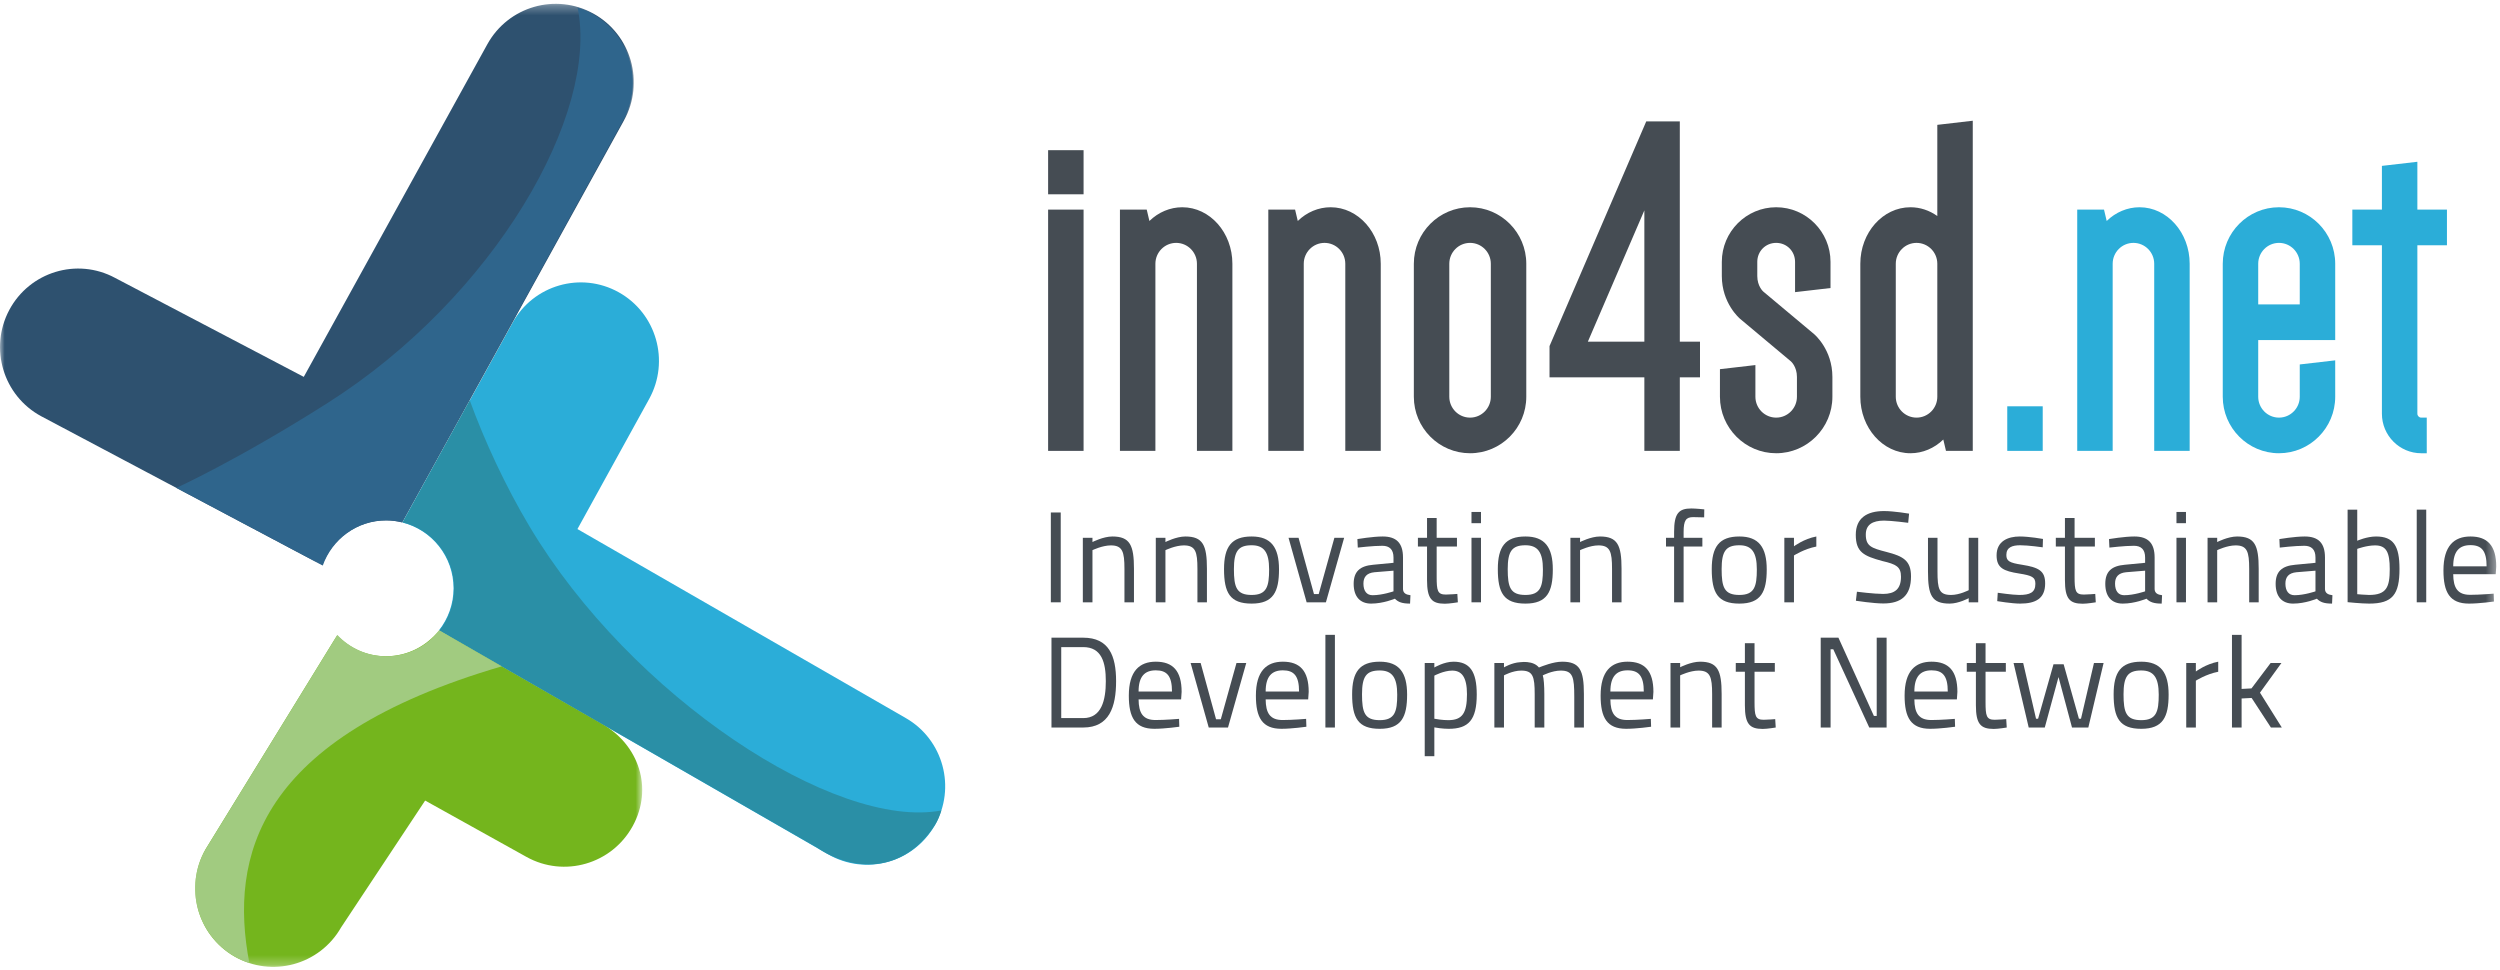 <?xml version="1.0" encoding="UTF-8"?>
<svg width="263px" height="102px" viewBox="0 0 263 102" version="1.1" xmlns="http://www.w3.org/2000/svg" xmlns:xlink="http://www.w3.org/1999/xlink">
    <!-- Generator: sketchtool 51.3 (57544) - http://www.bohemiancoding.com/sketch -->
    <title>26982AA0-31B0-405B-AF0F-FC984810D53D</title>
    <desc>Created with sketchtool.</desc>
    <defs>
        <polygon id="path-1" points="0.148 0.325 47.177 0.325 47.177 35.74 0.148 35.74"></polygon>
        <polygon id="path-3" points="0 0.286 66.676 0.286 66.676 59.354 0 59.354"></polygon>
        <polygon id="path-5" points="0 101.714 262.605 101.714 262.605 0.402 0 0.402"></polygon>
    </defs>
    <g id="Symbols" stroke="none" stroke-width="1" fill="none" fill-rule="evenodd">
        <g id="menu" transform="translate(-81, -29)">
            <g id="Group-70">
                <g transform="translate(81, 29)">
                    <path d="M95.299,75.546 L60.747,55.657 L68.293,41.969 C70.492,37.978 69.055,32.954 65.084,30.744 C61.112,28.533 56.11,29.979 53.911,33.967 L42.337,54.968 C45.423,55.749 47.711,58.547 47.711,61.891 C47.711,63.56 47.137,65.092 46.183,66.308 L87.127,89.878 C89.087,91.006 91.317,91.233 93.34,90.688 C95.38,90.139 97.212,88.804 98.345,86.816 C100.602,82.859 99.238,77.814 95.299,75.546" id="Fill-1" fill="#2BADD8"></path>
                    <g id="Group-5" transform="translate(20.384, 65.974)">
                        <mask id="mask-2" fill="white">
                            <use xlink:href="#path-1"></use>
                        </mask>
                        <g id="Clip-4"></g>
                        <path d="M42.866,10.128 L25.805,0.325 C24.503,1.99 22.484,3.064 20.213,3.064 C18.195,3.064 16.378,2.216 15.083,0.86 L1.236,23.378 C-1.019,27.336 0.345,32.38 4.286,34.648 C6.246,35.776 8.476,36.002 10.498,35.457 C12.538,34.907 14.369,33.571 15.503,31.584 L24.341,18.245 L34.997,24.171 C38.969,26.381 43.972,24.932 46.169,20.944 C48.367,16.953 46.838,12.337 42.866,10.128" id="Fill-3" fill="#74B51D" mask="url(#mask-2)"></path>
                    </g>
                    <g id="Group-8" transform="translate(0, 0.116)">
                        <mask id="mask-4" fill="white">
                            <use xlink:href="#path-3"></use>
                        </mask>
                        <g id="Clip-7"></g>
                        <path d="M62.441,1.323 C58.475,-0.888 53.47,0.552 51.267,4.542 L31.957,39.531 L12.102,29.116 C8.101,26.961 3.118,28.479 0.975,32.497 C-1.168,36.518 0.339,41.522 4.34,43.676 L33.912,59.354 C34.9,56.6 37.516,54.628 40.598,54.628 C41.187,54.628 41.756,54.708 42.304,54.844 L65.644,12.549 C67.845,8.56 66.411,3.536 62.441,1.323" id="Fill-6" fill="#2E516F" mask="url(#mask-4)"></path>
                    </g>
                    <path d="M62.335,1.461 C61.827,1.177 61.3,0.959 60.765,0.793 C63.052,11.974 52.021,31.236 34.49,42.377 C25.019,48.395 18.551,51.326 18.551,51.326 L33.956,59.493 C34.938,56.727 37.56,54.744 40.65,54.744 C41.219,54.744 41.769,54.818 42.299,54.945 L65.539,12.688 C67.74,8.698 66.306,3.674 62.335,1.461" id="Fill-9" fill="#2F658C"></path>
                    <path d="M55.713,55.395 C53.153,51.106 50.975,46.388 49.418,42.12 L42.354,54.959 C45.458,55.727 47.764,58.534 47.764,61.891 C47.764,63.568 47.185,65.107 46.222,66.326 L85.928,89.159 C89.664,91.703 94.989,91.988 98.345,86.816 C98.663,86.327 98.859,85.795 99.032,85.26 C87.867,87.369 66.383,73.267 55.713,55.395" id="Fill-11" fill="#2A8FA6"></path>
                    <path d="M52.783,70.099 L46.223,66.325 C44.92,67.975 42.91,69.038 40.65,69.038 C38.616,69.038 36.786,68.175 35.489,66.799 L21.621,89.352 C19.365,93.31 20.73,98.354 24.67,100.621 C25.175,100.912 25.699,101.138 26.231,101.311 C24.097,90.1 27.057,77.632 52.783,70.099" id="Fill-13" fill="#A1CB80"></path>
                    <mask id="mask-6" fill="white">
                        <use xlink:href="#path-5"></use>
                    </mask>
                    <g id="Clip-16"></g>
                    <polygon id="Fill-15" fill="#454C53" mask="url(#mask-6)" points="110.548 63.363 111.588 63.363 111.588 53.913 110.548 53.913"></polygon>
                    <path d="M113.914,63.363 L113.914,56.574 L114.927,56.574 L114.927,57.022 C114.927,57.022 116.062,56.438 117.022,56.438 C118.873,56.438 119.293,57.361 119.293,59.833 L119.293,63.363 L118.292,63.363 L118.292,59.846 C118.292,58.04 118.089,57.375 116.86,57.375 C115.968,57.375 114.927,57.877 114.927,57.877 L114.927,63.363 L113.914,63.363 Z" id="Fill-17" fill="#454C53" mask="url(#mask-6)"></path>
                    <path d="M121.59,63.363 L121.59,56.574 L122.604,56.574 L122.604,57.022 C122.604,57.022 123.739,56.438 124.699,56.438 C126.551,56.438 126.969,57.361 126.969,59.833 L126.969,63.363 L125.969,63.363 L125.969,59.846 C125.969,58.04 125.767,57.375 124.537,57.375 C123.645,57.375 122.604,57.877 122.604,57.877 L122.604,63.363 L121.59,63.363 Z" id="Fill-18" fill="#454C53" mask="url(#mask-6)"></path>
                    <path d="M133.511,59.9 C133.511,58.095 132.971,57.361 131.673,57.361 C130.241,57.361 129.808,58.013 129.808,59.873 C129.808,61.774 130.079,62.589 131.673,62.589 C133.268,62.589 133.511,61.693 133.511,59.9 M134.552,59.9 C134.552,62.25 133.958,63.499 131.673,63.499 C129.39,63.499 128.768,62.358 128.768,59.873 C128.768,57.538 129.538,56.438 131.673,56.438 C133.715,56.438 134.552,57.578 134.552,59.9" id="Fill-19" fill="#454C53" mask="url(#mask-6)"></path>
                    <polygon id="Fill-20" fill="#454C53" mask="url(#mask-6)" points="136.608 56.574 138.23 62.494 138.729 62.494 140.378 56.574 141.405 56.574 139.486 63.363 137.459 63.363 135.553 56.574"></polygon>
                    <path d="M144.595,60.199 C143.771,60.281 143.433,60.702 143.433,61.394 C143.433,62.182 143.785,62.616 144.392,62.616 C145.42,62.616 146.596,62.209 146.596,62.209 L146.596,60.036 L144.595,60.199 Z M147.596,61.991 C147.623,62.426 147.947,62.562 148.38,62.616 L148.339,63.499 C147.528,63.499 147.096,63.35 146.744,62.983 C146.744,62.983 145.528,63.499 144.244,63.499 C143.068,63.499 142.406,62.752 142.406,61.421 C142.406,60.118 143.068,59.534 144.46,59.412 L146.596,59.208 L146.596,58.652 C146.596,57.796 146.163,57.416 145.42,57.416 C144.434,57.416 142.838,57.606 142.838,57.606 L142.798,56.71 C142.798,56.71 144.42,56.438 145.46,56.438 C146.893,56.438 147.596,57.117 147.596,58.652 L147.596,61.991 Z" id="Fill-21" fill="#454C53" mask="url(#mask-6)"></path>
                    <path d="M151.137,57.497 L151.137,60.661 C151.137,62.141 151.218,62.548 152.11,62.548 C152.488,62.548 153.313,62.48 153.313,62.48 L153.367,63.363 C153.367,63.363 152.476,63.512 152.002,63.512 C150.61,63.512 150.124,62.983 150.124,61.027 L150.124,57.497 L149.164,57.497 L149.164,56.574 L150.124,56.574 L150.124,54.496 L151.137,54.496 L151.137,56.574 L153.272,56.574 L153.272,57.497 L151.137,57.497 Z" id="Fill-22" fill="#454C53" mask="url(#mask-6)"></path>
                    <path d="M154.8,63.363 L155.8,63.363 L155.8,56.574 L154.8,56.574 L154.8,63.363 Z M154.8,55.039 L155.8,55.039 L155.8,53.858 L154.8,53.858 L154.8,55.039 Z" id="Fill-23" fill="#454C53" mask="url(#mask-6)"></path>
                    <path d="M162.315,59.9 C162.315,58.095 161.774,57.361 160.477,57.361 C159.044,57.361 158.612,58.013 158.612,59.873 C158.612,61.774 158.882,62.589 160.477,62.589 C162.072,62.589 162.315,61.693 162.315,59.9 M163.356,59.9 C163.356,62.25 162.76,63.499 160.477,63.499 C158.193,63.499 157.571,62.358 157.571,59.873 C157.571,57.538 158.342,56.438 160.477,56.438 C162.517,56.438 163.356,57.578 163.356,59.9" id="Fill-24" fill="#454C53" mask="url(#mask-6)"></path>
                    <path d="M165.208,63.363 L165.208,56.574 L166.222,56.574 L166.222,57.022 C166.222,57.022 167.357,56.438 168.316,56.438 C170.168,56.438 170.586,57.361 170.586,59.833 L170.586,63.363 L169.586,63.363 L169.586,59.846 C169.586,58.04 169.384,57.375 168.154,57.375 C167.262,57.375 166.222,57.877 166.222,57.877 L166.222,63.363 L165.208,63.363 Z" id="Fill-25" fill="#454C53" mask="url(#mask-6)"></path>
                    <path d="M177.116,63.363 L176.115,63.363 L176.115,57.497 L175.263,57.497 L175.263,56.574 L176.115,56.574 L176.115,55.963 C176.115,54.007 176.602,53.491 177.926,53.491 C178.399,53.491 179.291,53.586 179.291,53.586 L179.278,54.428 C179.278,54.428 178.521,54.401 178.128,54.401 C177.372,54.401 177.116,54.727 177.116,55.976 L177.116,56.574 L179.089,56.574 L179.089,57.497 L177.116,57.497 L177.116,63.363 Z" id="Fill-26" fill="#454C53" mask="url(#mask-6)"></path>
                    <path d="M184.819,59.9 C184.819,58.095 184.278,57.361 182.981,57.361 C181.548,57.361 181.116,58.013 181.116,59.873 C181.116,61.774 181.386,62.589 182.981,62.589 C184.576,62.589 184.819,61.693 184.819,59.9 M185.86,59.9 C185.86,62.25 185.265,63.499 182.981,63.499 C180.697,63.499 180.076,62.358 180.076,59.873 C180.076,57.538 180.846,56.438 182.981,56.438 C185.022,56.438 185.86,57.578 185.86,59.9" id="Fill-27" fill="#454C53" mask="url(#mask-6)"></path>
                    <path d="M187.712,56.574 L188.726,56.574 L188.726,57.47 C188.726,57.47 189.767,56.683 191.078,56.438 L191.078,57.497 C189.807,57.741 188.726,58.434 188.726,58.434 L188.726,63.363 L187.712,63.363 L187.712,56.574 Z" id="Fill-28" fill="#454C53" mask="url(#mask-6)"></path>
                    <path d="M200.741,54.999 C200.741,54.999 198.984,54.768 198.201,54.768 C196.985,54.768 196.282,55.202 196.282,56.234 C196.282,57.47 196.889,57.66 198.471,58.068 C200.201,58.515 201.039,58.964 201.039,60.634 C201.039,62.67 199.998,63.485 198.119,63.485 C197.093,63.485 195.24,63.2 195.24,63.2 L195.349,62.25 C195.349,62.25 197.147,62.481 198.105,62.481 C199.322,62.481 199.984,61.978 199.984,60.675 C199.984,59.615 199.471,59.357 198.012,59.018 C196.079,58.488 195.228,58.095 195.228,56.262 C195.228,54.496 196.403,53.763 198.201,53.763 C199.241,53.763 200.836,54.035 200.836,54.035 L200.741,54.999 Z" id="Fill-29" fill="#454C53" mask="url(#mask-6)"></path>
                    <path d="M208.108,56.574 L208.108,63.363 L207.108,63.363 L207.108,62.929 C207.108,62.929 206.053,63.499 205.107,63.499 C203.215,63.499 202.824,62.63 202.824,60.118 L202.824,56.574 L203.824,56.574 L203.824,60.104 C203.824,61.978 203.986,62.589 205.256,62.589 C206.149,62.589 207.108,62.087 207.108,62.087 L207.108,56.574 L208.108,56.574 Z" id="Fill-30" fill="#454C53" mask="url(#mask-6)"></path>
                    <path d="M214.893,57.578 C214.893,57.578 213.393,57.361 212.528,57.361 C211.69,57.361 211.068,57.578 211.068,58.38 C211.068,59.018 211.379,59.208 212.717,59.412 C214.501,59.697 215.15,60.063 215.15,61.381 C215.15,62.969 214.15,63.499 212.515,63.499 C211.65,63.499 210.109,63.241 210.109,63.241 L210.163,62.358 C210.163,62.358 211.731,62.589 212.42,62.589 C213.528,62.589 214.122,62.345 214.122,61.421 C214.122,60.715 213.771,60.552 212.42,60.335 C210.771,60.077 210.041,59.751 210.041,58.42 C210.041,56.927 211.244,56.438 212.473,56.438 C213.487,56.438 214.92,56.696 214.92,56.696 L214.893,57.578 Z" id="Fill-31" fill="#454C53" mask="url(#mask-6)"></path>
                    <path d="M218.246,57.497 L218.246,60.661 C218.246,62.141 218.327,62.548 219.219,62.548 C219.597,62.548 220.421,62.48 220.421,62.48 L220.475,63.363 C220.475,63.363 219.583,63.512 219.111,63.512 C217.718,63.512 217.232,62.983 217.232,61.027 L217.232,57.497 L216.272,57.497 L216.272,56.574 L217.232,56.574 L217.232,54.496 L218.246,54.496 L218.246,56.574 L220.381,56.574 L220.381,57.497 L218.246,57.497 Z" id="Fill-32" fill="#454C53" mask="url(#mask-6)"></path>
                    <path d="M223.666,60.199 C222.841,60.281 222.503,60.702 222.503,61.394 C222.503,62.182 222.855,62.616 223.463,62.616 C224.49,62.616 225.666,62.209 225.666,62.209 L225.666,60.036 L223.666,60.199 Z M226.666,61.991 C226.693,62.426 227.018,62.562 227.45,62.616 L227.409,63.499 C226.598,63.499 226.166,63.35 225.814,62.983 C225.814,62.983 224.598,63.499 223.314,63.499 C222.138,63.499 221.476,62.752 221.476,61.421 C221.476,60.118 222.138,59.534 223.531,59.412 L225.666,59.208 L225.666,58.652 C225.666,57.796 225.234,57.416 224.49,57.416 C223.504,57.416 221.909,57.606 221.909,57.606 L221.868,56.71 C221.868,56.71 223.49,56.438 224.531,56.438 C225.963,56.438 226.666,57.117 226.666,58.652 L226.666,61.991 Z" id="Fill-33" fill="#454C53" mask="url(#mask-6)"></path>
                    <path d="M228.964,63.363 L229.964,63.363 L229.964,56.574 L228.964,56.574 L228.964,63.363 Z M228.964,55.039 L229.964,55.039 L229.964,53.858 L228.964,53.858 L228.964,55.039 Z" id="Fill-34" fill="#454C53" mask="url(#mask-6)"></path>
                    <path d="M232.235,63.363 L232.235,56.574 L233.248,56.574 L233.248,57.022 C233.248,57.022 234.384,56.438 235.343,56.438 C237.195,56.438 237.614,57.361 237.614,59.833 L237.614,63.363 L236.614,63.363 L236.614,59.846 C236.614,58.04 236.411,57.375 235.182,57.375 C234.29,57.375 233.248,57.877 233.248,57.877 L233.248,63.363 L232.235,63.363 Z" id="Fill-35" fill="#454C53" mask="url(#mask-6)"></path>
                    <path d="M241.588,60.199 C240.764,60.281 240.425,60.702 240.425,61.394 C240.425,62.182 240.777,62.616 241.385,62.616 C242.412,62.616 243.588,62.209 243.588,62.209 L243.588,60.036 L241.588,60.199 Z M244.588,61.991 C244.615,62.426 244.94,62.562 245.372,62.616 L245.332,63.499 C244.521,63.499 244.089,63.35 243.737,62.983 C243.737,62.983 242.521,63.499 241.236,63.499 C240.061,63.499 239.398,62.752 239.398,61.421 C239.398,60.118 240.061,59.534 241.453,59.412 L243.588,59.208 L243.588,58.652 C243.588,57.796 243.155,57.416 242.412,57.416 C241.426,57.416 239.831,57.606 239.831,57.606 L239.791,56.71 C239.791,56.71 241.413,56.438 242.453,56.438 C243.885,56.438 244.588,57.117 244.588,58.652 L244.588,61.991 Z" id="Fill-36" fill="#454C53" mask="url(#mask-6)"></path>
                    <path d="M251.401,59.873 C251.401,58.108 251.049,57.375 249.86,57.375 C248.968,57.375 247.982,57.741 247.982,57.741 L247.982,62.508 C247.982,62.508 248.86,62.589 249.225,62.589 C251.076,62.589 251.401,61.747 251.401,59.873 M252.427,59.846 C252.427,62.535 251.698,63.499 249.238,63.499 C248.428,63.499 246.968,63.349 246.968,63.349 L246.968,53.614 L247.982,53.614 L247.982,56.886 C247.982,56.886 248.995,56.438 249.955,56.438 C251.793,56.438 252.427,57.416 252.427,59.846" id="Fill-37" fill="#454C53" mask="url(#mask-6)"></path>
                    <polygon id="Fill-38" fill="#454C53" mask="url(#mask-6)" points="254.24 63.363 255.24 63.363 255.24 53.613 254.24 53.613"></polygon>
                    <path d="M261.592,59.575 C261.592,57.945 261.064,57.348 259.889,57.348 C258.727,57.348 258.078,57.986 258.078,59.575 L261.592,59.575 Z M262.335,62.453 L262.362,63.281 C262.362,63.281 260.835,63.499 259.74,63.499 C257.713,63.499 257.051,62.317 257.051,60.009 C257.051,57.429 258.172,56.438 259.889,56.438 C261.673,56.438 262.605,57.389 262.605,59.615 L262.551,60.403 L258.078,60.403 C258.091,61.829 258.523,62.575 259.862,62.575 C260.875,62.575 262.335,62.453 262.335,62.453 Z" id="Fill-39" fill="#454C53" mask="url(#mask-6)"></path>
                    <path d="M113.954,68.075 L111.642,68.075 L111.642,75.544 L113.954,75.544 C115.886,75.544 116.332,73.656 116.332,71.66 C116.332,69.677 115.886,68.075 113.954,68.075 Z M110.615,76.535 L110.615,67.084 L113.954,67.084 C116.657,67.084 117.413,68.985 117.413,71.66 C117.413,74.362 116.697,76.535 113.954,76.535 L110.615,76.535 Z" id="Fill-40" fill="#454C53" mask="url(#mask-6)"></path>
                    <path d="M123.293,72.746 C123.293,71.116 122.766,70.519 121.59,70.519 C120.428,70.519 119.779,71.157 119.779,72.746 L123.293,72.746 Z M124.037,75.625 L124.064,76.453 C124.064,76.453 122.536,76.67 121.442,76.67 C119.415,76.67 118.752,75.489 118.752,73.181 C118.752,70.601 119.874,69.609 121.59,69.609 C123.374,69.609 124.307,70.56 124.307,72.787 L124.253,73.575 L119.779,73.575 C119.793,75 120.226,75.747 121.563,75.747 C122.577,75.747 124.037,75.625 124.037,75.625 Z" id="Fill-41" fill="#454C53" mask="url(#mask-6)"></path>
                    <polygon id="Fill-42" fill="#454C53" mask="url(#mask-6)" points="126.307 69.745 127.929 75.666 128.43 75.666 130.079 69.745 131.106 69.745 129.186 76.535 127.159 76.535 125.253 69.745"></polygon>
                    <path d="M136.661,72.746 C136.661,71.116 136.134,70.519 134.958,70.519 C133.795,70.519 133.147,71.157 133.147,72.746 L136.661,72.746 Z M137.404,75.625 L137.432,76.453 C137.432,76.453 135.904,76.67 134.809,76.67 C132.783,76.67 132.12,75.489 132.12,73.181 C132.12,70.601 133.242,69.609 134.958,69.609 C136.742,69.609 137.675,70.56 137.675,72.787 L137.621,73.575 L133.147,73.575 C133.161,75 133.593,75.747 134.931,75.747 C135.945,75.747 137.404,75.625 137.404,75.625 Z" id="Fill-43" fill="#454C53" mask="url(#mask-6)"></path>
                    <polygon id="Fill-44" fill="#454C53" mask="url(#mask-6)" points="139.432 76.535 140.432 76.535 140.432 66.785 139.432 66.785"></polygon>
                    <path d="M146.987,73.072 C146.987,71.266 146.447,70.533 145.149,70.533 C143.716,70.533 143.284,71.185 143.284,73.045 C143.284,74.946 143.554,75.761 145.149,75.761 C146.744,75.761 146.987,74.865 146.987,73.072 M148.028,73.072 C148.028,75.422 147.433,76.671 145.149,76.671 C142.865,76.671 142.244,75.53 142.244,73.045 C142.244,70.71 143.014,69.61 145.149,69.61 C147.19,69.61 148.028,70.75 148.028,73.072" id="Fill-45" fill="#454C53" mask="url(#mask-6)"></path>
                    <path d="M150.893,71.076 L150.893,75.611 C151.07,75.652 151.772,75.761 152.353,75.761 C153.84,75.761 154.326,75.014 154.326,73.032 C154.326,71.198 153.746,70.547 152.772,70.547 C151.881,70.547 150.893,71.076 150.893,71.076 Z M149.881,69.745 L150.893,69.745 L150.893,70.22 C150.893,70.22 151.907,69.61 152.908,69.61 C154.611,69.61 155.354,70.628 155.354,73.059 C155.354,75.72 154.502,76.671 152.407,76.671 C151.772,76.671 151.083,76.562 150.893,76.521 L150.893,79.549 L149.881,79.549 L149.881,69.745 Z" id="Fill-46" fill="#454C53" mask="url(#mask-6)"></path>
                    <path d="M157.207,76.535 L157.207,69.745 L158.219,69.745 L158.219,70.207 C158.219,70.207 159.03,69.718 159.91,69.664 C160.18,69.637 160.436,69.623 160.652,69.65 C161.22,69.704 161.626,69.895 161.895,70.22 C162.288,70.071 163.409,69.61 164.343,69.61 C166.181,69.61 166.626,70.492 166.626,73.004 L166.626,76.535 L165.613,76.535 L165.613,73.317 C165.613,71.239 165.477,70.546 164.193,70.546 C163.274,70.546 162.328,71.036 162.301,71.049 C162.409,71.361 162.463,72.19 162.463,73.004 L162.463,76.535 L161.45,76.535 L161.45,73.031 C161.45,71.157 161.261,70.546 160.03,70.546 C159.126,70.546 158.219,71.049 158.219,71.049 L158.219,76.535 L157.207,76.535 Z" id="Fill-47" fill="#454C53" mask="url(#mask-6)"></path>
                    <path d="M172.926,72.746 C172.926,71.116 172.398,70.519 171.223,70.519 C170.06,70.519 169.412,71.157 169.412,72.746 L172.926,72.746 Z M173.668,75.625 L173.696,76.453 C173.696,76.453 172.169,76.67 171.074,76.67 C169.046,76.67 168.385,75.489 168.385,73.181 C168.385,70.601 169.506,69.609 171.223,69.609 C173.007,69.609 173.939,70.56 173.939,72.787 L173.885,73.575 L169.412,73.575 C169.425,75 169.857,75.747 171.196,75.747 C172.209,75.747 173.668,75.625 173.668,75.625 Z" id="Fill-48" fill="#454C53" mask="url(#mask-6)"></path>
                    <path d="M175.737,76.535 L175.737,69.745 L176.751,69.745 L176.751,70.194 C176.751,70.194 177.886,69.61 178.845,69.61 C180.697,69.61 181.116,70.533 181.116,73.004 L181.116,76.535 L180.116,76.535 L180.116,73.018 C180.116,71.212 179.913,70.546 178.683,70.546 C177.791,70.546 176.751,71.049 176.751,71.049 L176.751,76.535 L175.737,76.535 Z" id="Fill-49" fill="#454C53" mask="url(#mask-6)"></path>
                    <path d="M184.577,70.669 L184.577,73.832 C184.577,75.313 184.658,75.72 185.55,75.72 C185.928,75.72 186.752,75.652 186.752,75.652 L186.806,76.535 C186.806,76.535 185.914,76.684 185.442,76.684 C184.049,76.684 183.563,76.154 183.563,74.199 L183.563,70.669 L182.603,70.669 L182.603,69.745 L183.563,69.745 L183.563,67.668 L184.577,67.668 L184.577,69.745 L186.712,69.745 L186.712,70.669 L184.577,70.669 Z" id="Fill-50" fill="#454C53" mask="url(#mask-6)"></path>
                    <polygon id="Fill-51" fill="#454C53" mask="url(#mask-6)" points="191.538 67.084 193.402 67.084 197.132 75.313 197.43 75.313 197.43 67.084 198.471 67.084 198.471 76.535 196.646 76.535 192.862 68.306 192.578 68.306 192.578 76.535 191.538 76.535"></polygon>
                    <path d="M204.905,72.746 C204.905,71.116 204.378,70.519 203.202,70.519 C202.04,70.519 201.391,71.157 201.391,72.746 L204.905,72.746 Z M205.648,75.625 L205.675,76.453 C205.675,76.453 204.148,76.67 203.053,76.67 C201.026,76.67 200.364,75.489 200.364,73.181 C200.364,70.601 201.485,69.609 203.202,69.609 C204.986,69.609 205.918,70.56 205.918,72.787 L205.864,73.575 L201.391,73.575 C201.404,75 201.837,75.747 203.175,75.747 C204.188,75.747 205.648,75.625 205.648,75.625 Z" id="Fill-52" fill="#454C53" mask="url(#mask-6)"></path>
                    <path d="M208.879,70.669 L208.879,73.832 C208.879,75.313 208.96,75.72 209.852,75.72 C210.23,75.72 211.055,75.652 211.055,75.652 L211.109,76.535 C211.109,76.535 210.217,76.684 209.744,76.684 C208.352,76.684 207.865,76.154 207.865,74.199 L207.865,70.669 L206.905,70.669 L206.905,69.745 L207.865,69.745 L207.865,67.668 L208.879,67.668 L208.879,69.745 L211.014,69.745 L211.014,70.669 L208.879,70.669 Z" id="Fill-53" fill="#454C53" mask="url(#mask-6)"></path>
                    <polygon id="Fill-54" fill="#454C53" mask="url(#mask-6)" points="212.839 69.745 214.191 75.611 214.407 75.611 216.028 69.881 217.096 69.881 218.704 75.611 218.921 75.611 220.286 69.745 221.299 69.745 219.692 76.535 217.975 76.535 216.556 71.225 215.11 76.535 213.42 76.535 211.826 69.745"></polygon>
                    <path d="M227.099,73.072 C227.099,71.266 226.558,70.533 225.26,70.533 C223.828,70.533 223.396,71.185 223.396,73.045 C223.396,74.946 223.666,75.761 225.26,75.761 C226.856,75.761 227.099,74.865 227.099,73.072 M228.139,73.072 C228.139,75.422 227.544,76.671 225.26,76.671 C222.976,76.671 222.354,75.53 222.354,73.045 C222.354,70.71 223.125,69.61 225.26,69.61 C227.301,69.61 228.139,70.75 228.139,73.072" id="Fill-55" fill="#454C53" mask="url(#mask-6)"></path>
                    <path d="M229.992,69.745 L231.005,69.745 L231.005,70.642 C231.005,70.642 232.046,69.854 233.356,69.61 L233.356,70.669 C232.086,70.913 231.005,71.606 231.005,71.606 L231.005,76.535 L229.992,76.535 L229.992,69.745 Z" id="Fill-56" fill="#454C53" mask="url(#mask-6)"></path>
                    <polygon id="Fill-57" fill="#454C53" mask="url(#mask-6)" points="234.803 76.535 234.803 66.785 235.817 66.785 235.817 72.475 236.857 72.42 238.872 69.745 240.007 69.745 237.75 72.868 240.047 76.535 238.899 76.535 236.871 73.425 235.817 73.48 235.817 76.535"></polygon>
                    <polygon id="Fill-58" fill="#454C53" mask="url(#mask-6)" points="110.262 20.44 113.992 20.44 113.992 15.799 110.262 15.799"></polygon>
                    <polygon id="Fill-59" fill="#454C53" mask="url(#mask-6)" points="110.262 47.433 113.992 47.433 113.992 22.051 110.262 22.051"></polygon>
                    <path d="M124.375,21.803 C123.091,21.803 121.862,22.328 120.918,23.247 L120.636,22.052 L117.818,22.052 L117.818,47.433 L121.548,47.433 L121.548,27.746 C121.548,26.536 122.528,25.551 123.733,25.551 C124.937,25.551 125.918,26.536 125.918,27.746 L125.918,47.433 L129.647,47.433 L129.647,27.746 C129.647,24.469 127.282,21.803 124.375,21.803" id="Fill-60" fill="#454C53" mask="url(#mask-6)"></path>
                    <path d="M139.982,21.803 C138.698,21.803 137.469,22.328 136.526,23.247 L136.243,22.052 L133.426,22.052 L133.426,47.433 L137.155,47.433 L137.155,27.746 C137.155,26.536 138.136,25.551 139.34,25.551 C140.545,25.551 141.525,26.536 141.525,27.746 L141.525,47.433 L145.255,47.433 L145.255,27.746 C145.255,24.469 142.889,21.803 139.982,21.803" id="Fill-61" fill="#454C53" mask="url(#mask-6)"></path>
                    <path d="M152.466,27.746 C152.466,26.535 153.446,25.551 154.651,25.551 C155.855,25.551 156.835,26.535 156.835,27.746 L156.835,41.739 C156.835,42.949 155.855,43.934 154.651,43.934 C153.446,43.934 152.466,42.949 152.466,41.739 L152.466,27.746 Z M154.651,21.803 C151.39,21.803 148.736,24.469 148.736,27.746 L148.736,41.739 C148.736,45.016 151.39,47.681 154.651,47.681 C157.912,47.681 160.565,45.016 160.565,41.739 L160.565,27.746 C160.565,24.469 157.912,21.803 154.651,21.803 Z" id="Fill-62" fill="#454C53" mask="url(#mask-6)"></path>
                    <path d="M167.042,35.945 L172.986,22.131 L172.986,35.945 L167.042,35.945 Z M176.716,12.772 L173.185,12.772 L163.01,36.408 L163.01,39.692 L172.986,39.692 L172.986,47.433 L176.716,47.433 L176.716,39.692 L178.84,39.692 L178.84,35.945 L176.716,35.945 L176.716,12.772 Z" id="Fill-63" fill="#454C53" mask="url(#mask-6)"></path>
                    <path d="M190.83,35.137 L185.499,30.674 C185.473,30.652 184.866,30.111 184.866,29.036 L184.866,27.547 C184.866,26.428 185.738,25.551 186.853,25.551 C187.968,25.551 188.84,26.428 188.84,27.547 L188.84,30.733 L192.57,30.301 L192.57,27.547 C192.57,24.38 190.005,21.803 186.853,21.803 C183.7,21.803 181.136,24.38 181.136,27.547 L181.136,29.036 C181.136,31.907 182.995,33.489 183.074,33.553 L188.405,38.017 C188.43,38.039 189.038,38.579 189.038,39.655 L189.038,41.739 C189.038,42.949 188.057,43.934 186.853,43.934 C185.648,43.934 184.668,42.949 184.668,41.739 L184.668,38.405 L180.938,38.837 L180.938,41.739 C180.938,45.015 183.592,47.681 186.853,47.681 C190.114,47.681 192.768,45.015 192.768,41.739 L192.768,39.655 C192.768,36.784 190.908,35.203 190.83,35.137" id="Fill-64" fill="#454C53" mask="url(#mask-6)"></path>
                    <path d="M203.805,27.746 L203.805,41.739 C203.805,42.949 202.825,43.934 201.62,43.934 C200.416,43.934 199.436,42.949 199.436,41.739 L199.436,27.746 C199.436,26.535 200.416,25.551 201.62,25.551 C202.825,25.551 203.805,26.535 203.805,27.746 Z M203.805,13.134 L203.805,22.727 C202.975,22.131 201.993,21.803 200.979,21.803 C198.071,21.803 195.706,24.469 195.706,27.746 L195.706,41.739 C195.706,45.016 198.071,47.681 200.979,47.681 C202.262,47.681 203.491,47.156 204.435,46.238 L204.717,47.433 L207.535,47.433 L207.535,12.701 L203.805,13.134 Z" id="Fill-65" fill="#454C53" mask="url(#mask-6)"></path>
                    <polygon id="Fill-66" fill="#2BADD8" mask="url(#mask-6)" points="211.164 47.433 214.894 47.433 214.894 42.743 211.164 42.743"></polygon>
                    <path d="M225.08,21.803 C223.796,21.803 222.567,22.328 221.624,23.247 L221.342,22.052 L218.524,22.052 L218.524,47.433 L222.253,47.433 L222.253,27.746 C222.253,26.536 223.233,25.551 224.438,25.551 C225.643,25.551 226.623,26.536 226.623,27.746 L226.623,47.433 L230.353,47.433 L230.353,27.746 C230.353,24.469 227.987,21.803 225.08,21.803" id="Fill-67" fill="#2BADD8" mask="url(#mask-6)"></path>
                    <path d="M241.934,32.025 L237.564,32.025 L237.564,27.746 C237.564,26.536 238.545,25.551 239.749,25.551 C240.953,25.551 241.934,26.536 241.934,27.746 L241.934,32.025 Z M239.749,21.803 C236.487,21.803 233.834,24.469 233.834,27.746 L233.834,41.739 C233.834,45.015 236.487,47.681 239.749,47.681 C243.01,47.681 245.664,45.015 245.664,41.739 L245.664,37.908 L241.934,38.34 L241.934,41.739 C241.934,42.949 240.953,43.934 239.749,43.934 C238.545,43.934 237.564,42.949 237.564,41.739 L237.564,35.772 L245.664,35.772 L245.664,27.746 C245.664,24.469 243.01,21.803 239.749,21.803 Z" id="Fill-68" fill="#2BADD8" mask="url(#mask-6)"></path>
                    <path d="M257.419,25.799 L257.419,22.051 L254.307,22.051 L254.307,17.018 L250.577,17.451 L250.577,22.051 L247.466,22.051 L247.466,25.799 L250.577,25.799 L250.577,43.525 C250.577,45.817 252.433,47.681 254.714,47.681 L255.295,47.681 L255.295,43.934 L254.714,43.934 C254.494,43.934 254.307,43.746 254.307,43.525 L254.307,25.799 L257.419,25.799 Z" id="Fill-69" fill="#2BADD8" mask="url(#mask-6)"></path>
                </g>
            </g>
        </g>
    </g>
</svg>